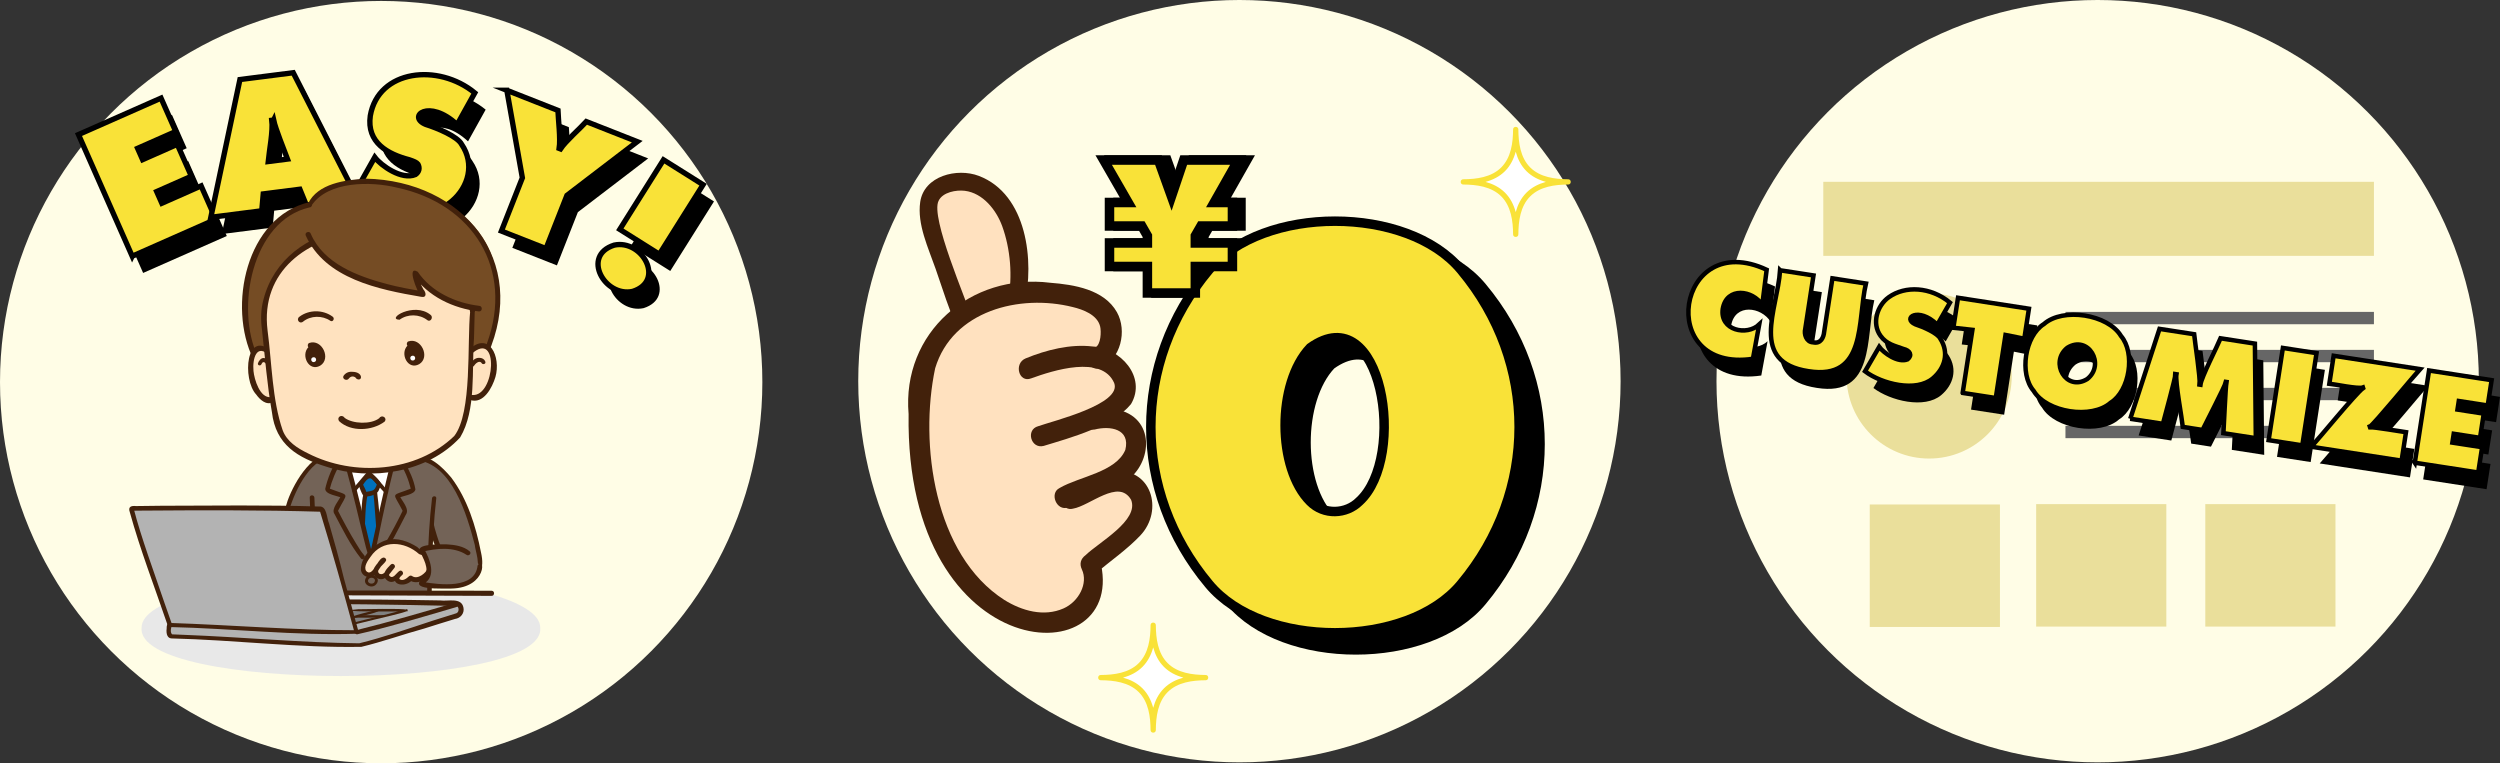 <?xml version="1.0" encoding="UTF-8"?>
<svg xmlns="http://www.w3.org/2000/svg" viewBox="0 0 2633.29 804">
  <rect x="0" y="0" width="2633.29" height="804" fill="#333333" stroke="none"/>
  <g id="_レイヤー_1" data-name="レイヤー 1">
    <circle cx="401.5" cy="402.5" r="401.5" fill="#fffde6" stroke-width="0"></circle>
    <g>
      <path d="M150.76,287.51l-56.59-128.12,86.95-38.41,15.53,35.15-40.19,17.75,5.26,11.91,36.52-16.13,14.85,33.62-36.52,16.13,5.43,12.29,41.35-18.27,15.53,35.15-88.11,38.92Z" fill="#000" stroke-width="0"></path>
      <path d="M288.79,221.91l-1.56,17.77-53.64,6.86,30.64-145.12,56.15-7.18,67.63,132.57-53.85,6.88-6.82-16.7-38.55,4.93ZM299.71,144.09l-1.89.24c1.39,11.05-2.73,32.47-3.81,43.46l20.32-2.6c-3.73-10.01-12.44-31.08-14.62-41.11Z" fill="#000" stroke-width="0"></path>
      <path d="M492.98,148.91c-29.89-27.95-53.22-8.43-33.04-.2,12,3.77,33.48,12.64,37.78,21.02,13.92,20.36,7.32,45.04-10.35,59.83-24.69,21.5-76.22,9.6-101.94-9.29l20.78-36.94c6.8,8.92,28.54,24.26,42.88,18.14,3.89-2.78,4.77-6.8,2.6-10.87-1.44-1.9-4.07-2.91-9.15-4.68-22.59-5.88-45.04-18.07-41.04-46.3,8.45-48.82,71.69-55.7,110.06-24.13l-18.58,33.43Z" fill="#000" stroke-width="0"></path>
      <path d="M545.35,112.75l53.85,21.21c.3,9.81,2.89,29.68,1.27,40l1.38.54c5.35-8.18,20.93-21.79,27.22-28.77l53.66,21.13-74.05,56.6-22.08,56.08-46.97-18.5,22.08-56.08-16.36-92.2Z" fill="#000" stroke-width="0"></path>
      <path d="M677.91,324.57c-29.41,6.42-54.36-37.6-19.52-48.73,29.58-6.39,54.26,37.7,19.52,48.73ZM706.01,285.43l-41.67-26.19,46.04-73.25,41.67,26.19-46.04,73.25Z" fill="#000" stroke-width="0"></path>
    </g>
    <g>
      <path d="M139.26,269.88l-56.59-128.12,86.95-38.41,15.53,35.15-40.19,17.75,5.26,11.91,36.52-16.13,14.85,33.62-36.52,16.13,5.43,12.29,41.35-18.27,15.53,35.15-88.11,38.92Z" fill="#f9e238" stroke="#000" stroke-miterlimit="10" stroke-width="5.65"></path>
      <path d="M277.28,204.27l-1.56,17.77-53.64,6.86,30.64-145.12,56.15-7.18,67.63,132.56-53.85,6.88-6.82-16.7-38.55,4.93ZM288.2,126.45l-1.89.24c1.4,11.05-2.73,32.48-3.81,43.46l20.32-2.6c-3.73-10.01-12.44-31.08-14.62-41.11Z" fill="#f9e238" stroke="#000" stroke-miterlimit="10" stroke-width="5.65"></path>
      <path d="M481.52,131.28c-29.89-27.94-53.22-8.44-33.04-.21,12,3.76,33.48,12.64,37.78,21.02,13.92,20.36,7.32,45.04-10.36,59.83-24.69,21.5-76.22,9.6-101.95-9.29l20.79-36.94c6.8,8.92,28.54,24.26,42.88,18.14,3.89-2.78,4.77-6.8,2.6-10.87-1.44-1.9-4.07-2.91-9.15-4.69-22.59-5.88-45.04-18.07-41.04-46.3,8.45-48.82,71.7-55.7,110.07-24.13l-18.58,33.43Z" fill="#f9e238" stroke="#000" stroke-miterlimit="10" stroke-width="5.65"></path>
      <path d="M533.85,95.11l53.85,21.21c.31,9.81,2.89,29.68,1.27,40l1.38.54c5.36-8.18,20.93-21.78,27.22-28.78l53.66,21.13-74.05,56.6-22.08,56.08-46.97-18.5,22.08-56.08-16.36-92.2Z" fill="#f9e238" stroke="#000" stroke-miterlimit="10" stroke-width="5.65"></path>
      <path d="M666.41,306.94c-29.41,6.42-54.37-37.6-19.52-48.73,29.58-6.39,54.26,37.7,19.52,48.73ZM694.51,267.8l-41.67-26.19,46.04-73.25,41.67,26.19-46.04,73.25Z" fill="#f9e238" stroke="#000" stroke-miterlimit="10" stroke-width="5.65"></path>
    </g>
    <g>
      <g>
        <g>
          <path d="M436.78,482.78c35.39-6.48,69.59,78.44,68.73,112.86.1,12.15-23.36,7.81-37.36-8.52-6.99-8.15-15.47-34.88-16.63-51.13" fill="#736357" stroke-width="0"></path>
          <path d="M437.78,484.49c38.35,3.32,54,57.57,62.33,89.48.42,6.26,7.05,22.86-.17,25.77-11.07,1.78-21.92-5.81-29.2-13.5-5.38-5.96-8.13-14.57-10.55-22.05-3.06-9.44-5.03-19.03-6.36-28.85-.37-2.71-4.77-2.02-4.73.64,2.64,25.37,10.23,57.47,37.13,66.92,19.88,7.2,24.53-3.1,20.36-21.3-5.41-27.46-14.22-55.71-31.13-78.37-9.37-11.16-23.86-25.71-39.69-22.17-2.33,1.04-.31,4.42,2,3.42Z" fill="#42210b" stroke-width="0"></path>
        </g>
        <path d="M325.96,501.23c32.92-29.32,103.06-31.22,123.09-11.9,4.58,4.42,2.84,53.11,2.84,53.11l-119.22-6.17-6.71-35.05Z" fill="#736357" stroke-width="0"></path>
        <g>
          <path d="M354.89,478.85c-34.5-7-63.18,73.19-61.12,106.42-.1,12.15,15.82,45.84,43.11,1.09,5.59-9.17-2.18-25.65-3.27-49.66" fill="#736357" stroke-width="0"></path>
          <path d="M355.89,477.14c-25.4-4.6-45.46,29.66-52.88,50.08-6.84,22.69-25.46,73.24,5.89,83.93,13.96,1.42,23.01-12.6,29.74-22.82,7.43-16.21-3.04-34.58-2.63-51.63-11.87-13.7,2.62,39.76.18,43.9-3.33,10.11-12.62,22.96-23.45,25.69-28.01-2.49-12.68-51.76-8.1-69.05,6.37-21.65,23.46-57.12,49.24-56.68,2.31,1.01,4.33-2.37,2-3.42h0Z" fill="#42210b" stroke-width="0"></path>
        </g>
        <g>
          <path d="M457.28,524.88c-7.29,81.06-3.78,80.08-5.48,138.52,2.78.52-58.12,7.29-60.68-10.92-1.43,20.77-61.48,7.82-61.74,7.35,2.93-37.72,1.59-90.51-.7-135.69" fill="#736357" stroke-width="0"></path>
          <path d="M455.04,524.88c-5.46,45.97-4.83,92.32-5.65,138.52.59-.78,1.19-1.56,1.78-2.33-15.61,1.55-48,5.95-57.38-8.23-.17-3.38-4.5-3.69-5.07-.36-8.1,17.19-42.29,7.44-58.68,5.04.58.77,1.17,1.54,1.75,2.3,3.29-45.24,1.46-90.43-.63-135.69-.15-3.15-5.07-3.17-4.92,0,1.04,21.73,1.63,43.49,2.38,65.23,1.54,23.48-1.06,46.97-1.61,70.45-.04,1,.77,2.08,1.75,2.3,17.99,2.6,57.81,14.16,64.79-9.65-1.58.21-3.17.43-4.75.64,7.44,18.44,38.67,14.28,54.95,13.73,3.2-.95,9.62.7,10.48-3.45.78-46.21.08-92.53,5.3-138.52.3-2.87-4.18-2.84-4.49,0h0Z" fill="#42210b" stroke-width="0"></path>
        </g>
        <path d="M359.56,492.65c20.16-11.71,41.97-7.69,60.49.86l-29.17,92.67-31.32-93.53Z" fill="#fff" stroke-width="0"></path>
        <g>
          <g>
            <path d="M401.61,582.75c-2.21-12.42-4.79-54.47-7-66.88-.23-1.29-.78-2.88-2.27-3.08-13.87-.98-8.85,62.51-13.36,69.12" fill="#0071bc" stroke-width="0"></path>
            <path d="M403.74,582.16c-3.14-20.02-3.58-40.4-6.17-60.5-.44-3.66-.39-11.07-5.56-11.04-13.6.48-10.18,30.21-12.12,40.24-.7,10.07-.74,20.59-3.03,30.47-.64,2.76,3.28,3.8,4.21,1.16,2.19-7.91,2.03-16.34,2.81-24.48,1.46-7.39-.06-42.98,8.04-43.06,3.74,2.93,4.14,86.79,11.82,67.21h0Z" fill="#42210b" stroke-width="0"></path>
          </g>
          <g>
            <path d="M380.59,509.81c4.75-5.73,7.77-13.05,15.87-3.43,2.29,2.71,2.83,3.21,2.51,4.07-1.84,8.51-6.47,9.35-14.28,10.11-2.21-2.86-3.09-6.91-4.82-10.18" fill="#0071bc" stroke-width="0"></path>
            <path d="M382,511.23c5.58-8.87,8.77-10.41,14.97-.93-2.69,6.76-3.18,6.44-12.15,7.92,3.19,2.45-2.57-7.85-3.01-8.96-1.29-2.16-4.86-.76-4.12,1.74,1.51,3.59,2.69,7.71,4.83,10.96,4.3,2.6,15.08-.72,16.62-5.97.9-2.11,2.66-5.08,1.65-7.35-2.46-4.02-6.81-8.95-11.92-8.81-4.48.46-7.1,5.49-9.7,8.58-1.66,1.97,1.24,4.82,2.82,2.82h0Z" fill="#42210b" stroke-width="0"></path>
          </g>
        </g>
        <g>
          <path d="M398.86,586.61c8.7-9.66,27.75-47.77,27.83-48.51.1-.87-8.35-15.7-8.35-15.7,0,0,15.85-5.1,16.7-6.28,1.27-1.76-6.9-23.13-12.52-30.61l-7.53-2.75c-9.77,38.85-24.02,106.34-24.02,106.34,0,0-21.36-90.35-26.06-103.98l-7.3.39c-5.63,7.48-13.79,28.85-12.52,30.61.85,1.17,16.7,6.28,16.7,6.28,0,0-8.45,14.82-8.35,15.7.09.73,19.83,38.85,28.53,48.51" fill="#736357" stroke-width="0"></path>
          <path d="M400.57,588.32c11.01-13.86,18.54-30.2,26.71-45.82,4.91-6.65-4.36-14.85-6.86-21.3-.48,1.17-.96,2.35-1.43,3.52,4.78-2.47,17.66-3.47,18.58-9.25-1.67-10.1-6.39-19.75-11.32-28.66-1.7-4.44-6.8-4.61-10.62-6.32-1.19-.43-2.63.49-2.93,1.66-8.83,35.25-16.32,70.83-23.99,106.35h4.52c-8.43-34.71-16.05-69.69-26-104-1.6-3.42-6.62-.97-9.61-1.37-6.68,3.99-13.39,23.68-15.02,31.61-.25,6.39,13.79,7.52,18.53,10.01-.48-1.18-.96-2.36-1.44-3.54-2.1,5.58-11.44,14.91-7.33,20.27,8.48,16.01,16.57,32.63,27.89,46.85,2.07,2.32,5.48-1.1,3.41-3.41-3.35-3.76-6-8.22-8.63-12.5-6.66-10.88-14.2-24.82-19.26-34.86,0-.02-.02-.04-.02-.06,0,.38,0,.76.01,1.14.02-.07.04-.14.06-.2-.06-.03.13-.15-.06.14,10.68-21.31,13.57-15.27-8.82-24.05-.97-.42.28.66.35.72,1.98-8.16,6.7-20.35,12.38-28.49-.69.4-1.38.79-2.08,1.19,2.43-.13,4.87-.26,7.3-.39-.77-.59-1.55-1.18-2.32-1.76,39.22,143.32,19.16,136.21,54.7-2.36-.98.55-1.95,1.11-2.93,1.66,2.51.92,5.02,1.83,7.53,2.75-.47-.37-.95-.73-1.42-1.1,5.89,8.26,9.87,18.66,12.29,28.3.02.08.08.55.02.59-.06.04.64-1.35.67-1.23-22.81,9.1-19.8,2.74-9.2,23.91.44.26.11.68.1-.74-4.46,9.34-11.41,22.55-17.45,32.77-2.93,4.99-5.88,10.25-9.74,14.59-2.06,2.31,1.34,5.74,3.41,3.41h0Z" fill="#42210b" stroke-width="0"></path>
        </g>
        <path d="M374.33,517.94c5.29-6.08,10.49-12.25,15.66-18.43h-2.88c6.22,6.61,12.29,13.36,18.46,20.02,1.76,1.9,4.38-.86,2.8-2.8-3.2-2.83-18.28-23.44-21.26-20.09-5.18,6.18-10.37,12.35-15.65,18.44-1.71,1.96,1.15,4.84,2.87,2.87h0Z" fill="#42210b" stroke-width="0"></path>
        <g>
          <path d="M395.84,613.54c-3.39,5.78-12.23,1.72-9.21-3.85,3.04-5.62,12.46-1.7,9.21,3.85Z" fill="#736357" stroke-width="0"></path>
          <path d="M394.64,612.84c-1.91,3.8-9.08,1.5-6.46-2.73,2.05-3.1,8.4-1.23,6.37,2.67-.88,1.7,1.64,3.19,2.58,1.51,4.08-7.32-7.54-12.16-11.63-5.75-4.74,7.66,7.76,13.12,11.54,5.69.93-1.54-1.41-2.87-2.39-1.4Z" fill="#42210b" stroke-width="0"></path>
        </g>
        <g>
          <path d="M395.84,640.34c-3.39,5.78-12.23,1.72-9.21-3.85,3.04-5.62,12.46-1.7,9.21,3.85Z" fill="#736357" stroke-width="0"></path>
          <path d="M394.64,639.64c-1.91,3.8-9.08,1.5-6.46-2.73,2.05-3.1,8.4-1.23,6.37,2.67-.88,1.7,1.64,3.19,2.58,1.51,4.08-7.32-7.54-12.16-11.63-5.75-4.74,7.66,7.76,13.12,11.54,5.69.93-1.54-1.41-2.87-2.39-1.4Z" fill="#42210b" stroke-width="0"></path>
        </g>
      </g>
      <g>
        <path d="M415.85,193.9c91.88,23.71,130.86,77.6,95.12,184.05l-237.78,5.31c-37.62-66.44,1.23-162.93,53.28-166.46,0,0,15.54-37.29,89.38-22.9Z" fill="#754c24" stroke-width="0"></path>
        <path d="M328.29,216.25c17.45-25.66,62.56-25.39,89.84-18.62,79.92,16.96,123.38,85.62,94.82,163.98-.42,4.09-6.08,9.33-2.74,12.83,1.09.65,2.93.34,3.5-.92,43.77-98.99-25.9-183.13-128.38-185.36-21.42,1.32-50.62,4.88-60.95,26.44-.77,2.26,2.93,3.89,3.91,1.65h0Z" fill="#42210b" stroke-width="0"></path>
        <path d="M271.47,375.41c-23.69-50.04-6.31-142.98,54.44-156.9,3.58,0,3.62-5.69,0-5.58-66.73,15.39-86.41,109.85-59.16,165.23,1.63,3.16,6.16.39,4.71-2.75h0Z" fill="#42210b" stroke-width="0"></path>
        <g>
          <g>
            <path d="M494.66,371.14c34.8-30.93,32.33,51.85,1.82,47.63" fill="#ffe2bf" stroke-width="0"></path>
            <path d="M496.51,372.99c29.73-27.07,25.21,45.6.72,43.05-2.98-.68-5.23,3.75-2.19,5.19,14.07,4.96,23.49-12.95,26.8-24.12,6.06-20.92-6.46-49.86-29.03-27.81-2.47,2.3,1.23,5.97,3.7,3.7h0Z" fill="#42210b" stroke-width="0"></path>
          </g>
          <g>
            <path d="M286.27,373.39c-31.99-29.98-26.73,53.03-.22,47.66" fill="#ffe2bf" stroke-width="0"></path>
            <path d="M288.12,371.54c-29.5-27.43-33.14,28.22-18.27,43.99,3.77,5.3,10.68,11.94,17.64,7.97,2.77-1.58.93-6.12-2.19-5.19-11.48,1.35-17.44-18.52-18.3-27.58-1.22-12.71,3.24-30.25,17.43-15.5,2.41,2.35,6.09-1.32,3.7-3.7h0Z" fill="#42210b" stroke-width="0"></path>
          </g>
          <path d="M499.2,385.38c1.47-2.27,5.36-6.09,7.89-3.29.97,2.53,5.08,1.45,4.11-1.13-1.13-3.01-4.16-4.3-7.25-4.05-3.66.29-6.26,2.93-8.43,5.64-2.1,2.62,1.63,5.56,3.68,2.84h0Z" fill="#42210b" stroke-width="0"></path>
          <path d="M275.41,383.6c1.72-4.14,4.03-1.51,5.91.72,1.56,1.26,3.83.11,3.39-1.97-.56-2.7-4.29-5.07-6.94-5.25-2.86-.19-5.26,3.1-6.04,5.48-.78,2.36,2.82,3.27,3.68,1.01h0Z" fill="#42210b" stroke-width="0"></path>
          <g>
            <path d="M497.66,327.49c-2.66,73.89-2.13,114.92-15.77,132.17-37.23,46.64-144.02,44.98-179.77,6.18-13.65-15.49-15.42-44.48-23.94-124.83-7.21-126.5,215.64-129.71,219.48-13.52Z" fill="#ffe2bf" stroke-width="0"></path>
            <path d="M495.27,327.49c-3.43,34.3,2.33,106.93-16.78,131.75-39.95,38.52-105.66,43.05-154.06,18.31-11.19-5.47-22.24-12.41-26.7-24.38-11.1-32.15-11.31-70.42-15.89-105.03-15.63-125.72,202.23-140.86,213.08-20.66-.12,3.53,5.37,3.53,5.49,0,.66-20.23-9.47-39.52-23.22-53.82-56.64-57.93-177.75-42.93-199.6,41.57-2.93,10.49-3.11,21.39-1.65,32.13,3.24,28.93,5.35,58.04,10.47,86.72,3.97,34.44,27.12,48.14,57.76,57.63,46.8,15.35,106.34,6.12,140.51-30.98,17.26-28.93,12.05-71.54,14.59-104.48.26-9.59.5-19.18.78-28.77.09-3.09-4.65-3.07-4.78,0Z" fill="#42210b" stroke-width="0"></path>
          </g>
        </g>
        <g>
          <path d="M420.82,336.8c8.65-6.35,20.88-6.09,29.35.42,3.28,2.52,6.71-3.18,3.29-5.62-17.36-14.1-47.27,4.67-32.64,5.2h0Z" fill="#42210b" stroke-width="0"></path>
          <path d="M350.44,333.58c-10.17-7.58-25.03-7.61-35.15.1-3.71,2.82.27,8.12,3.94,5.11,7.99-6.54,20.29-6.68,28.69-.91,2.68,1.84,5.04-2.43,2.52-4.31h0Z" fill="#42210b" stroke-width="0"></path>
        </g>
        <g>
          <g>
            <path d="M430.16,359.6c-1.79.63-2.16,3.24-1.01,4.51-8.25,8.43.48,26.23,12.39,19.47,12.01-7.23,1.98-28.47-11.38-23.98Z" fill="#42210b" stroke-width="0"></path>
            <path d="M434.25,374.69c-3.36.66-2.39,5.69.98,5.03,3.36-.66,2.39-5.69-.98-5.03Z" fill="#fff" stroke-width="0"></path>
          </g>
          <g>
            <path d="M325.83,361.21c-1.79.63-2.16,3.23-1.01,4.51-8.25,8.42.46,26.23,12.38,19.48,12.02-7.22,2-28.47-11.37-23.98Z" fill="#42210b" stroke-width="0"></path>
            <path d="M329.91,376.31c-3.36.65-2.39,5.69.98,5.03,3.36-.65,2.39-5.69-.98-5.03Z" fill="#fff" stroke-width="0"></path>
          </g>
        </g>
        <path d="M367.45,398.72c2.2-3.03,6.19-2.85,8.12.3,6.32,3.48,7.46-7.28-4.43-7.39-3.7-.36-6.87.97-9.09,3.94-2.39,3.2,3.07,6.44,5.4,3.16h0Z" fill="#42210b" stroke-width="0"></path>
        <path d="M357.21,443.62c12.37,11.58,34.82,10.36,47.89.5,3.28-4.04-3.02-7.87-5.64-3.62-8.8,6.8-27.96,6.01-36.44-.36-2.81-4.27-8.78-.99-5.8,3.49h0Z" fill="#42210b" stroke-width="0"></path>
        <path d="M322.88,241.14c15.79,44.63,66.27,59.42,120.72,67.69,1.18.18-7.96-15.34-4.76-19.39,17.15,20.8,34.19,32.54,65.15,34.57,6.31-97.33-144.65-134.19-181.12-82.87Z" fill="#754c24" stroke-width="0"></path>
        <path d="M321.93,247.81c20.38,45.89,77.1,57.22,121.9,64.87,5.97,1.16,4.99-4.74,2.15-7.84-3.09-5.23-4.99-11.04-5.58-17.1-1.83.5-3.66.99-5.49,1.49,15.56,23.03,42.6,35.7,69.67,38.82,3.8.07,3.86-5.9,0-5.93-24.85-3.05-50.21-14.65-64.58-35.86-12.38-7.32-.26,21.51,2.77,24.81-1.5-1.22,3.44-3.59,2.67-4.18-12.69-2.08-25.5-4.43-37.98-7.74-30.83-8.19-66.47-21.44-80.08-52.83-.97-3.47-6.5-2.02-5.44,1.5h0Z" fill="#42210b" stroke-width="0"></path>
      </g>
      <g>
        <path d="M514.54,625.15H203.64c-33.84,9.43-54.46,21.96-54.46,35.71-8.08,68.31,427.93,68.31,419.82-.01,0-13.74-20.62-26.26-54.46-35.7Z" fill="#e8e8e8" stroke-width="0"></path>
        <path d="M199.68,626.25c105.93.64,211.89,1.08,317.81,1.39,3.63.38,4.03-5.35.32-5.4-6.28-.02-12.56-.03-18.83-.05-68.01-.18-136.02-.17-204.02-.16-31.76.08-63.51.49-95.27.45-2.43,0-2.43,3.77,0,3.77Z" fill="#42210b" stroke-width="0"></path>
      </g>
      <g>
        <g>
          <path d="M180.32,670.28c54.51,1.93,195.97,11.77,199.28,9.16,20.8-4.72,85.29-26.19,101.66-30.85,5.75-1.64,5.84-11.46.45-12.97-27.91-1.73-239.78-9.35-302.84,22.04-3.39,10.67,1.44,12.62,1.44,12.62Z" fill="#b3b3b3" stroke-width="0"></path>
          <path d="M180.32,672.45c66.73,1.58,133.79,10.08,200.35,8.87,21.5-5.12,44.23-13.27,66.15-19.27,10.82-3.37,21.6-6.88,32.46-10.11,5.76-.77,10.08-5.9,8.91-11.8-2.03-11.25-16.34-6.54-24.46-7.72-41.28-.76-82.58-1.03-123.87-1.2-17.64.17-35.36-.62-52.95.3-23.55,3.91-46.95,8.73-70.29,13.72-9.42,2.03-18.86,4.09-28.18,6.56-5.52,1.55-13.29,2.37-12.86,9.8-2.01,15.42,11.49,10.93,5.65,6.56-2.33-2.55-.98-6.98-.11-9.87.1-.04-.47.83-.5.87,0,0-.5.11.09-.03.12-.03.29-.14.41-.2,33.41-9.88,73.56-16.66,107.51-22.78,64.3-.26,128.7.65,192.99,2.15-1.37-.15-.42-.13-.17.09,1.6,1.44,2.04,3.71,1.14,5.75-.83,1.87-2.69,2.09-4.45,2.62-7.23,2.17-14.41,4.48-21.6,6.76-25.29,8.31-53.13,17.94-77.7,23.96-.14.07-.4.12-.55.12-59.43-.6-123.08-6.53-183.9-8.89-4.68-.21-9.37-.41-14.05-.58-2.79-.1-2.78,4.23,0,4.33Z" fill="#42210b" stroke-width="0"></path>
        </g>
        <g>
          <g>
            <path d="M374.21,656.45c31.82-7.73,55.12-13.75,55.12-13.75l-59.43.22" fill="gray" stroke-width="0"></path>
            <path d="M374.51,657.52c60.86-15.25,83.83-17.17,2.77-15.82-34.83,3.14,47.89,2.34,52.05,2.23-.11-.81-.22-1.61-.33-2.42-18.33,4.74-36.7,9.37-55.09,13.86-1.39.34-.8,2.49.59,2.15Z" fill="#42210b" stroke-width="0"></path>
          </g>
          <path d="M372.21,651.23c1.95-1.04,34.61-7.22,26.16-9.54-1.8,1.4-34.52,7.52-26.16,9.54Z" fill="#42210b" stroke-width="0"></path>
          <path d="M371.59,650.96c2.31-1.14,41.16,1.13,32.55-3.07-2.36.48-40.02-1.22-32.55,3.07Z" fill="#42210b" stroke-width="0"></path>
        </g>
        <g>
          <path d="M178.93,658.31c54.51,2.07,193.24,10.05,196.55,7.32-9.53-34.67-34.48-127.34-36.49-129.12-1.54-1.37-143.46-2.06-200.22-.96-3.36.06,40.16,122.77,40.16,122.77Z" fill="#b3b3b3" stroke-width="0"></path>
          <path d="M178.93,660.48c65.76,1.42,132.13,9.27,197.64,7.02.78-.59,1.27-1.44.99-2.44-5.17-18.75-10.28-37.52-15.44-56.28-4.62-19.3-10.01-38.41-15.52-57.49-2.7-5.72-2.04-18.7-10.61-17.78-55.28-1.73-110.64-.93-165.94-.8-8.95.08-17.9.17-26.84.33-4.79-.5-8.64.59-6.5,6.39,11.03,39.93,26.09,78.71,39.44,117.92.21,3.67,5.74,4.54,5.03.36-2.67-7.53-5.3-15.07-7.93-22.62-10.76-31.76-24.73-69.39-32.27-98.72-.15.34-.39.82-.79,1.13-.35.27-1.9.34-1.23.49,2.18-.02,4.39-.09,6.58-.11,63.51-.51,130.88-.75,192.52,1.15.36.12-1.59-1.44-1.16-.84.44.62-.15-.43.02.02,12.97,42.42,24.93,85.17,36.5,128.01.33-.81.66-1.62.99-2.44-.3.22.32-.26.3-.11-.18.07-.5.14-.71.15-63.84.07-130.35-5.54-195.05-7.66-2.79-.11-2.78,4.22,0,4.33Z" fill="#42210b" stroke-width="0"></path>
        </g>
        <path d="M376.52,668.06c32.16-7.26,63.76-16.78,95.38-26.04,3.17-.94,6.33-1.9,9.5-2.84,2.89-.86,1.66-5.4-1.25-4.53-34.81,10.15-69.6,20.48-104.82,29.12-2.8.63-1.61,4.92,1.19,4.3Z" fill="#42210b" stroke-width="0"></path>
      </g>
      <g>
        <path d="M452.48,600.17c-.99,5.67-13.86,14.06-19.87,8.72-5.56,7.27-21.86,5.43-10.64-5.23-3.1,2.13-6.09,8.15-10.6,6.47-8.91-3.52-1.48-9.54,2.08-13.61-2.57,2.46-6.59,9.93-10.28,10.83-5.06,1.24-9.38-4.24-7.04-7.79,3.68-5.59,7.21-8.67,8.04-9.79-5.36,3.01-9.94,18.92-17.86,15.35-8.99-4.94-.13-17.81,4.5-23.06,13.13-16.45,36.8-13.98,51.88-.49,2.99,2.61,15.99-2.55,23.69,2.06,5.83,3.5,9.3,4.55,4.47,13.28-4.02,7.28-18.38,3.26-18.38,3.26Z" fill="#ffe1bf" stroke-width="0"></path>
        <path d="M449.94,599.47c-.68,3.23-9.48,11.33-15.46,7.56-1.16-.92-2.56-1.04-3.72,0-2.55,2.39-6.6,5.51-9.98,2.92-.58-1.61,2.01-3.44,3.02-4.47,2.11-1.94-.73-5.79-3.12-4.04-3.25,2.01-6.8,9.58-10.77,4.72-.35-3.1,3.72-5.41,5.37-7.81,2.36-2.36-1.3-6.02-3.66-3.66-3.78,2.86-6.29,12.5-12.14,9.5-4.39-4.03,4.95-9.59,6.86-13.16,1.59-2.05-1.43-4.65-3.43-3.43-5.71,2.07-10.42,20.83-17.17,13.88-3.09-4.57,1.98-11.44,4.62-15.05,12.34-18.37,35.85-16.47,51.06-2.83,6.94,3.29,15.28-1.64,22.45,1.5,1.96.81,4.47,2.17,6,3.68,2.48,3.77-2.15,9.66-6.35,9.87-3.38.53-7.09.07-10.38-.84-3.06-.85-4.36,3.9-1.31,4.75,3.66,1.01,7.73,1.48,11.5,1.05,14.38-1.72,16.89-19.29,1.84-23.23-8.47-3.71-18.86,3.44-25.63-4.17-9.39-5.91-21.11-10.33-32.23-7.41-13.19,4.02-27.21,16.76-27.2,31.28.79,7.1,9.67,10.7,14.69,5.22,4.36-3.67,6.08-9.99,10.64-13.35-1.01-1.31-2.02-2.62-3.04-3.94-4.44,5.46-14.35,13.25-6.31,20.05,8.42,6.61,14.48-4.03,19.19-9.69-1.22-1.22-2.44-2.44-3.66-3.66-3.55,3.54-9.64,9.34-5.81,14.62,6.05,7.51,12.63,1.94,17.47-3.42-1.04-1.35-2.08-2.7-3.12-4.04-12.99,12.62,5.24,19.06,14.32,8.91h-3.72c8.52,6.45,21.16-.67,24.27-9.88.97-3.26-4.15-4.69-5.09-1.4Z" fill="#42210b" stroke-width="0"></path>
      </g>
      <g>
        <path d="M505.51,595.64c2.7,30.5-71.13,22.41-60.63,17.19,10.52-6.33,7.96-17.41-.73-34.07,13.48-4.43,39.53-4.4,48.8,3.79" fill="#736357" stroke-width="0"></path>
        <path d="M503.05,595.64c-2.46,25.23-40.32,20.21-57.45,17.37.06.6.5-.04.5,1.23,0-.09-.34,1.33-.17.78-.11.35-.02.13-.21.24,14.89-7.8,6.98-26.81.63-37.79-.51,1.24-1.01,2.48-1.52,3.72,14.62-3.71,33.2-5.55,46.37,3.1,2.43,2.06,5.96-1.4,3.53-3.53-6.42-5.59-15.84-6.9-24.03-7.37-4.93-.09-30.99-.91-28.73,6.62,3.72,8.16,10.64,18.63,5.36,27.43-21.2,15.13,19.74,12.13,28.02,12.51,38.79-.85,35.32-36.31,27.7-24.34h0Z" fill="#42210b" stroke-width="0"></path>
      </g>
    </g>
  </g>
  <g id="_レイヤー_2" data-name="レイヤー 2">
    <circle cx="1305.5" cy="401.5" r="401.5" fill="#fffde6" stroke-width="0"></circle>
    <g>
      <path d="M1561.04,633.13c-56.68,68.51-209.06,68.59-265.74,0-81.38-97.33-81.58-233.15-.01-330.75,56.69-68.51,209.07-68.59,265.75,0,81.61,97.57,81.35,233.38,0,330.75ZM1402.08,384.28c-35.53,37.47-34.99,127.14,0,161.94,14.55,14.72,37.96,13.48,51.57,0,51.29-46.33,24.15-216.24-51.57-161.94Z" fill="#000" stroke="#000" stroke-miterlimit="10" stroke-width="10"></path>
      <path d="M1171.53,168.56h57.67l13.73,38.22,12.89-38.22h57.46l-25.35,44.73h19.22v24.78h-33.17l-5.92,10.29v7.56h39.08v24.78h-39.08v27.93h-50.49v-27.93h-39.92v-24.78h39.92v-7.56l-5.92-10.29h-34.01v-24.78h19.65l-25.77-44.73Z" fill="#000" stroke="#000" stroke-miterlimit="10" stroke-width="10"></path>
    </g>
    <g>
      <path d="M1539.04,615.13c-56.68,68.51-209.06,68.59-265.74,0-81.38-97.33-81.58-233.15-.01-330.75,56.69-68.51,209.07-68.59,265.75,0,81.61,97.57,81.35,233.38,0,330.75ZM1380.08,366.28c-35.53,37.47-34.99,127.14,0,161.94,14.55,14.72,37.96,13.48,51.57,0,51.29-46.33,24.15-216.24-51.57-161.94Z" fill="#f9e238" stroke="#000" stroke-miterlimit="10" stroke-width="10"></path>
      <path d="M1162.53,168.56h57.67l13.73,38.22,12.89-38.22h57.46l-25.35,44.73h19.22v24.78h-33.17l-5.92,10.29v7.56h39.08v24.78h-39.08v27.93h-50.49v-27.93h-39.92v-24.78h39.92v-7.56l-5.92-10.29h-34.01v-24.78h19.65l-25.77-44.73Z" fill="#f9e238" stroke="#000" stroke-miterlimit="10" stroke-width="10"></path>
    </g>
    <g>
      <g>
        <path d="M1070.45,318.7c9.12-28.87,1.36-150.85-78.25-122.62-38.21,12.17,16.76,116.63,24.84,146.94" fill="#ffe1bf" stroke-width="0"></path>
        <path d="M1079.05,321.07c10.74-46,2.82-116.44-48.05-135.81-22.9-8.72-57.71-.06-61.72,27.48-3.42,23.46,8.59,48.55,16.2,70.38,7.49,21.51,14.24,43.75,23.63,64.53,4.86,10.75,20.68,1.43,15.85-9.26-7.55-23.73-45.15-109.47-36.34-126.82,4.27-9.19,18.67-11.7,27.67-10.58,19.11,2.37,33.2,20.29,39.37,37.3,8.68,23.93,11.09,52.94,6.19,78.05-2.18,11.15,14.57,16.02,17.2,4.74h0Z" fill="#42210b" stroke-width="0"></path>
      </g>
      <path d="M1205.53,533.76c-15.3-25.04-54.47-14.52-78.1-7.54l1.02-5.34c24.81-12.52,68.18-19.11,68.32-53.81-7.55-40.9-24.81-21.49-53.53-23.34l.1-.54c12.26-5.92,25.83-10.74,36.1-19.86,15.66-18.02-2.72-43.39-23.42-46.31l1.32-6.87c13.68-4.69,16.91-24.35,9.15-36.55-44.19-48.44-166.43-28.81-189.75,44.86-35.68,96.21,30.66,331.79,160.46,264.61,20.51-16.98,33.21-33.12,11.74-48.86,22.23-13.83,68.96-25.85,56.59-60.44Z" fill="#ffe1bf" stroke-width="0"></path>
      <g>
        <path d="M1159.27,387.36c21.28-8.92,28.18-39,17.19-58.53-13.53-24.03-45.26-29.05-70.22-31-83.63-10.46-156.51,52.5-149.2,138.32-4.02,270.16,235.09,276.93,201.31,152.55-1.3,4.98-2.61,9.95-3.91,14.93,15.64-13.08,32.51-24.75,46.59-39.51,25.3-26.72,11.5-72.47-28.67-67.61-18.06,2.02-33.89,13.58-49.94,21.16-10.33,4.88-2.98,21.02,7.64,18.13,17.95-2.9,48.24-32.12,61.35-9.35,8.71,21.75-34.1,44.78-47.98,58.34-5.11,3.68-6.65,9.15-3.91,14.92,6.96,14.71-3.29,34.09-19.3,41.15-20.82,9.18-43.94,2.48-62.29-8.91-73.89-47.25-89.8-164.31-72.91-244.06,18.32-60.66,89.05-78.49,144.92-64.47,10.87,2.6,25.69,8.09,28.8,20.22,1.35,5.25,1.02,19.78-5.35,22.45-12.91,5.4-7.23,26.77,5.87,21.28Z" fill="#42210b" stroke-width="0"></path>
        <path d="M1086.18,398.53c23.02-8.35,74.41-24.89,87.41,4.91,8.46,22.23-63.91,39.79-80.05,45.48-13.38,3.61-7.74,24.21,5.73,20.78,28.22-8.59,73.31-20.88,92.03-44.07,16.82-28.5-11.28-59.2-40.4-60.68-23.55-2.8-48.84,3.64-70.52,12.52-12.79,5.24-7.33,26.28,5.81,21.06Z" fill="#42210b" stroke-width="0"></path>
        <path d="M1152.93,452.45c16.51-4.27,37.83-.65,32.4,21.38-9.8,23.54-48.26,28.05-69.04,40.07-11.42,5.38-3.32,25.02,8.67,20.57,18.57-6.88,38.92-14.37,55.9-24.61,30.83-15.17,38.32-63.96,1.99-76.78-11.61-3.26-23.09.76-34.54,2.6-11.06,1.78-6.31,18.42,4.62,16.77Z" fill="#42210b" stroke-width="0"></path>
      </g>
    </g>
    <g>
      <path d="M1596.54,246.88c0-38.3-16.98-55.28-55.28-55.28,38.3,0,55.28-16.98,55.28-55.28,0,38.3,16.98,55.28,55.28,55.28-38.3,0-55.28,16.98-55.28,55.28Z" fill="#fff" stroke-width="0"></path>
      <path d="M1599.31,246.88c-.08-15.5-2.63-32.52-14.09-43.97-11.47-11.45-28.45-14.01-43.97-14.09v5.55c15.5-.08,32.52-2.63,43.97-14.09,11.45-11.47,14.01-28.45,14.09-43.97h-5.55c.08,15.5,2.63,32.52,14.09,43.97,11.47,11.45,28.45,14.01,43.97,14.09v-5.55c-15.5.08-32.52,2.63-43.97,14.09s-14.01,28.45-14.09,43.97c-.02,3.57,5.53,3.57,5.55,0,.08-14.02,2.08-29.64,12.47-40.04,10.38-10.4,26.04-12.39,40.04-12.47,3.57-.02,3.57-5.53,0-5.55-14.02-.08-29.64-2.08-40.04-12.47s-12.39-26.04-12.47-40.04c-.02-3.57-5.53-3.57-5.55,0-.08,14.02-2.08,29.64-12.47,40.04-10.38,10.4-26.04,12.39-40.04,12.47-3.57.02-3.57,5.53,0,5.55,14.02.08,29.64,2.08,40.04,12.47s12.39,26.04,12.47,40.04c.02,3.57,5.57,3.58,5.55,0Z" fill="#f9e238" stroke-width="0"></path>
    </g>
    <g>
      <path d="M1214.69,769.03c0-38.3-16.98-55.28-55.28-55.28,38.3,0,55.28-16.98,55.28-55.28,0,38.3,16.98,55.28,55.28,55.28-38.3,0-55.28,16.98-55.28,55.28Z" fill="#fff" stroke-width="0"></path>
      <path d="M1217.46,769.03c-.08-15.5-2.63-32.52-14.09-43.97-11.47-11.45-28.45-14.01-43.97-14.09v5.55c15.5-.08,32.52-2.63,43.97-14.09s14.01-28.45,14.09-43.97h-5.55c.08,15.5,2.63,32.52,14.09,43.97,11.47,11.45,28.45,14.01,43.97,14.09v-5.55c-15.5.08-32.52,2.63-43.97,14.09s-14.01,28.45-14.09,43.97c-.02,3.57,5.53,3.57,5.55,0,.08-14.02,2.08-29.64,12.47-40.04,10.38-10.4,26.04-12.39,40.04-12.47,3.57-.02,3.57-5.53,0-5.55-14.02-.08-29.64-2.08-40.04-12.47-10.4-10.38-12.39-26.04-12.47-40.04-.02-3.57-5.53-3.57-5.55,0-.08,14.02-2.08,29.64-12.47,40.04-10.38,10.4-26.04,12.39-40.04,12.47-3.57.02-3.57,5.53,0,5.55,14.02.08,29.64,2.08,40.04,12.47,10.4,10.38,12.39,26.04,12.47,40.04.02,3.57,5.57,3.58,5.55,0Z" fill="#f9e238" stroke-width="0"></path>
    </g>
  </g>
  <g id="_レイヤー_3" data-name="レイヤー 3">
    <rect x="1969" y="531" width="125.49" height="129" fill="#eadf9b" stroke-width="0"></rect>
    <g>
      <circle cx="2209.5" cy="401.5" r="401.5" fill="#fffde6" stroke-width="0"></circle>
      <circle cx="2032" cy="396" r="87" fill="#eadf9b" stroke-width="0"></circle>
      <rect x="1920.5" y="191.5" width="580" height="78" fill="#eadf9b" stroke-width="0"></rect>
      <line x1="2175.58" y1="335.02" x2="2500.5" y2="335.02" fill="#fffde6" stroke="#666" stroke-miterlimit="10" stroke-width="13"></line>
      <line x1="2175.58" y1="375.02" x2="2500.5" y2="375.02" fill="#fffde6" stroke="#666" stroke-miterlimit="10" stroke-width="13"></line>
      <line x1="2175.58" y1="415.02" x2="2500.5" y2="415.02" fill="#fffde6" stroke="#666" stroke-miterlimit="10" stroke-width="13"></line>
      <line x1="2175.58" y1="455.02" x2="2408" y2="455.02" fill="#fffde6" stroke="#666" stroke-miterlimit="10" stroke-width="13"></line>
      <rect x="2144.72" y="531" width="137.12" height="129" fill="#eadf9b" stroke-width="0"></rect>
      <rect x="2322.88" y="531" width="137.12" height="129" fill="#eadf9b" stroke-width="0"></rect>
      <g>
        <path d="M1855.2,395.53c-103.81,15.38-80.5-138.16,14.48-93.78l-4.69,37.15c-9.73-15.77-37.52-19.63-41.57,4.02-3.29,22.91,25.48,28.7,38.4,16.51l-6.63,36.1Z" fill="#000" stroke-width="0"></path>
        <path d="M1883.85,302.29l35.16,5.43-8.7,56.36c-1.45,5.28,1.05,13.85,8.17,14.08,8.32,1.95,11.24-5.37,11.75-11.01,0,0,8.7-56.36,8.7-56.36l35.3,5.45c-9.18,39.21,1.04,102.12-60.46,92.35-62.9-9.48-32.81-64.46-29.93-106.31Z" fill="#000" stroke-width="0"></path>
        <path d="M2049.42,359.62c-4.01-4.25-23.07-17.58-28.1-6.43-2.59,7.7,23.91,8.79,31.24,21.08,9.57,14.96,4.88,31.16-7.82,41.88-17.52,14.86-53.57,6.04-71.44-7.45l14.92-25.73c4.69,6.32,19.8,17.28,29.92,13.12,5.28-4.29,2.55-9.38-4.45-10.98-8.92-3.36-17.47-4.66-24.11-13.86-9.39-13.01-3.66-31.86,8.83-40.68,17.19-12.24,43.94-11.11,64.35,5.76l-13.34,23.29Z" fill="#000" stroke-width="0"></path>
        <path d="M2076.13,431.44l10.26-66.41-20.06-2.2,4.88-31.6,74.71,11.54-4.88,31.6-19.79-3.95-10.26,66.41-34.86-5.38Z" fill="#000" stroke-width="0"></path>
        <path d="M2232.01,441.8c-19.96,17.67-67.47,10.35-81.15-12.54-15.33-17.89-9.27-57.85,10.86-70.34,19.95-17.68,67.47-10.35,81.15,12.54,15.4,17.97,9.17,57.91-10.86,70.34ZM2186.36,383.9c-19.2,15.4-1.16,46.72,21.01,32.92,19.36-15.35,1.17-46.8-21.01-32.92Z" fill="#000" stroke-width="0"></path>
        <path d="M2252.65,458.7l30.82-94.69,36.48,5.63c.74,7.66,6.7,46.72,5.75,53.07l.88.14c.98-7.97,18.02-41.01,21.2-48.91l36.18,5.59.97,99.6-34.13-5.27c.54-7.52,2.11-47.26,3.23-53.92l-.58-.09c-1.03,4.87-22.11,45.2-24.62,50.62l-20.8-3.21c-.78-8.4-8.14-47.7-6.73-55.46l-1.03-.16c.09,4.17-11.99,47.31-13.19,52.38l-34.42-5.32Z" fill="#000" stroke-width="0"></path>
        <path d="M2398.41,481.21l15-97.13,35.45,5.48-15,97.13-35.45-5.47Z" fill="#000" stroke-width="0"></path>
        <path d="M2466.88,392.34l90.97,14.05c-3.64,3.79-49.81,59.63-52.85,60.57l.2.63c4.25-.26,33.04,4.57,37.88,5.25l-4.63,30-95.07-14.68c6.79-7.22,47.48-56.92,54.54-61.8l-.2-.63c-4.76,1.87-30.14-3.51-35.38-3.97l4.54-29.42Z" fill="#000" stroke-width="0"></path>
        <path d="M2552.37,504.99l15-97.13,65.92,10.18-4.12,26.65-30.47-4.71-1.39,9.03,27.69,4.28-3.94,25.48-27.69-4.28-1.44,9.32,31.35,4.84-4.12,26.65-66.8-10.32Z" fill="#000" stroke-width="0"></path>
      </g>
      <g>
        <path d="M1846.38,377.94c-103.81,15.37-80.5-138.16,14.48-93.78l-4.69,37.15c-9.73-15.77-37.52-19.63-41.57,4.02-3.29,22.91,25.48,28.71,38.4,16.52l-6.63,36.1Z" fill="#f9e238" stroke="#000" stroke-miterlimit="10" stroke-width="4.73"></path>
        <path d="M1875.03,284.7l35.16,5.43s-8.7,56.36-8.7,56.36c-1.45,5.28,1.04,13.85,8.17,14.08,8.31,1.95,11.24-5.37,11.75-11.01,0,0,8.7-56.36,8.7-56.36l35.3,5.45c-9.18,39.21,1.04,102.13-60.46,92.35-62.9-9.48-32.81-64.46-29.93-106.31Z" fill="#f9e238" stroke="#000" stroke-miterlimit="10" stroke-width="4.73"></path>
        <path d="M2040.6,342.03c-19.89-19.46-37.59-6.9-23.18-.45,8.14,2.63,23.66,9.37,26.31,15.1,9.57,14.96,4.88,31.16-7.82,41.88-17.52,14.86-53.57,6.04-71.44-7.45l14.92-25.73c4.69,6.32,19.8,17.28,29.92,13.12,5.27-4.29,2.55-9.39-4.45-10.97-8.92-3.36-17.47-4.66-24.1-13.86-9.39-13.01-3.66-31.86,8.83-40.68,17.19-12.24,43.94-11.11,64.35,5.76l-13.34,23.29Z" fill="#f9e238" stroke="#000" stroke-miterlimit="10" stroke-width="4.73"></path>
        <path d="M2067.31,413.85l10.26-66.41-20.06-2.2,4.88-31.6,74.71,11.54-4.88,31.6-19.79-3.95-10.26,66.41-34.86-5.38Z" fill="#f9e238" stroke="#000" stroke-miterlimit="10" stroke-width="4.73"></path>
        <path d="M2223.19,424.21c-19.96,17.67-67.47,10.35-81.15-12.54-15.33-17.89-9.27-57.85,10.86-70.34,19.95-17.68,67.47-10.35,81.15,12.54,15.4,17.97,9.17,57.91-10.86,70.34ZM2177.54,366.31c-19.2,15.4-1.16,46.72,21.01,32.92,19.36-15.35,1.17-46.8-21.01-32.92Z" fill="#f9e238" stroke="#000" stroke-miterlimit="10" stroke-width="4.73"></path>
        <path d="M2243.83,441.11l30.82-94.69,36.47,5.63c.74,7.66,6.7,46.72,5.75,53.07l.88.14c.98-7.97,18.02-41.01,21.2-48.91l36.18,5.59.96,99.6-34.13-5.27c.55-7.53,2.1-47.26,3.23-53.92l-.59-.09c-1.03,4.87-22.11,45.2-24.62,50.62l-20.8-3.21c-.78-8.4-8.14-47.7-6.73-55.46l-1.03-.16c.09,4.17-11.99,47.31-13.19,52.38l-34.42-5.32Z" fill="#f9e238" stroke="#000" stroke-miterlimit="10" stroke-width="4.73"></path>
        <path d="M2389.59,463.62l15-97.13,35.45,5.48-15,97.13-35.45-5.48Z" fill="#f9e238" stroke="#000" stroke-miterlimit="10" stroke-width="4.73"></path>
        <path d="M2458.06,374.75l90.97,14.05c-3.64,3.79-49.81,59.63-52.85,60.57l.2.63c4.25-.27,33.04,4.57,37.88,5.25l-4.63,30-95.07-14.68c6.79-7.22,47.48-56.92,54.54-61.8l-.2-.63c-4.76,1.87-30.14-3.51-35.38-3.97l4.54-29.42Z" fill="#f9e238" stroke="#000" stroke-miterlimit="10" stroke-width="4.73"></path>
        <path d="M2543.55,487.4l15-97.13,65.92,10.18-4.12,26.65-30.47-4.71-1.39,9.03,27.69,4.28-3.94,25.48-27.69-4.28-1.44,9.32,31.35,4.84-4.12,26.65-66.8-10.32Z" fill="#f9e238" stroke="#000" stroke-miterlimit="10" stroke-width="4.73"></path>
      </g>
      <rect x="1969.44" y="531.38" width="137.12" height="129" fill="#eadf9b" stroke-width="0"></rect>
    </g>
  </g>
</svg>
